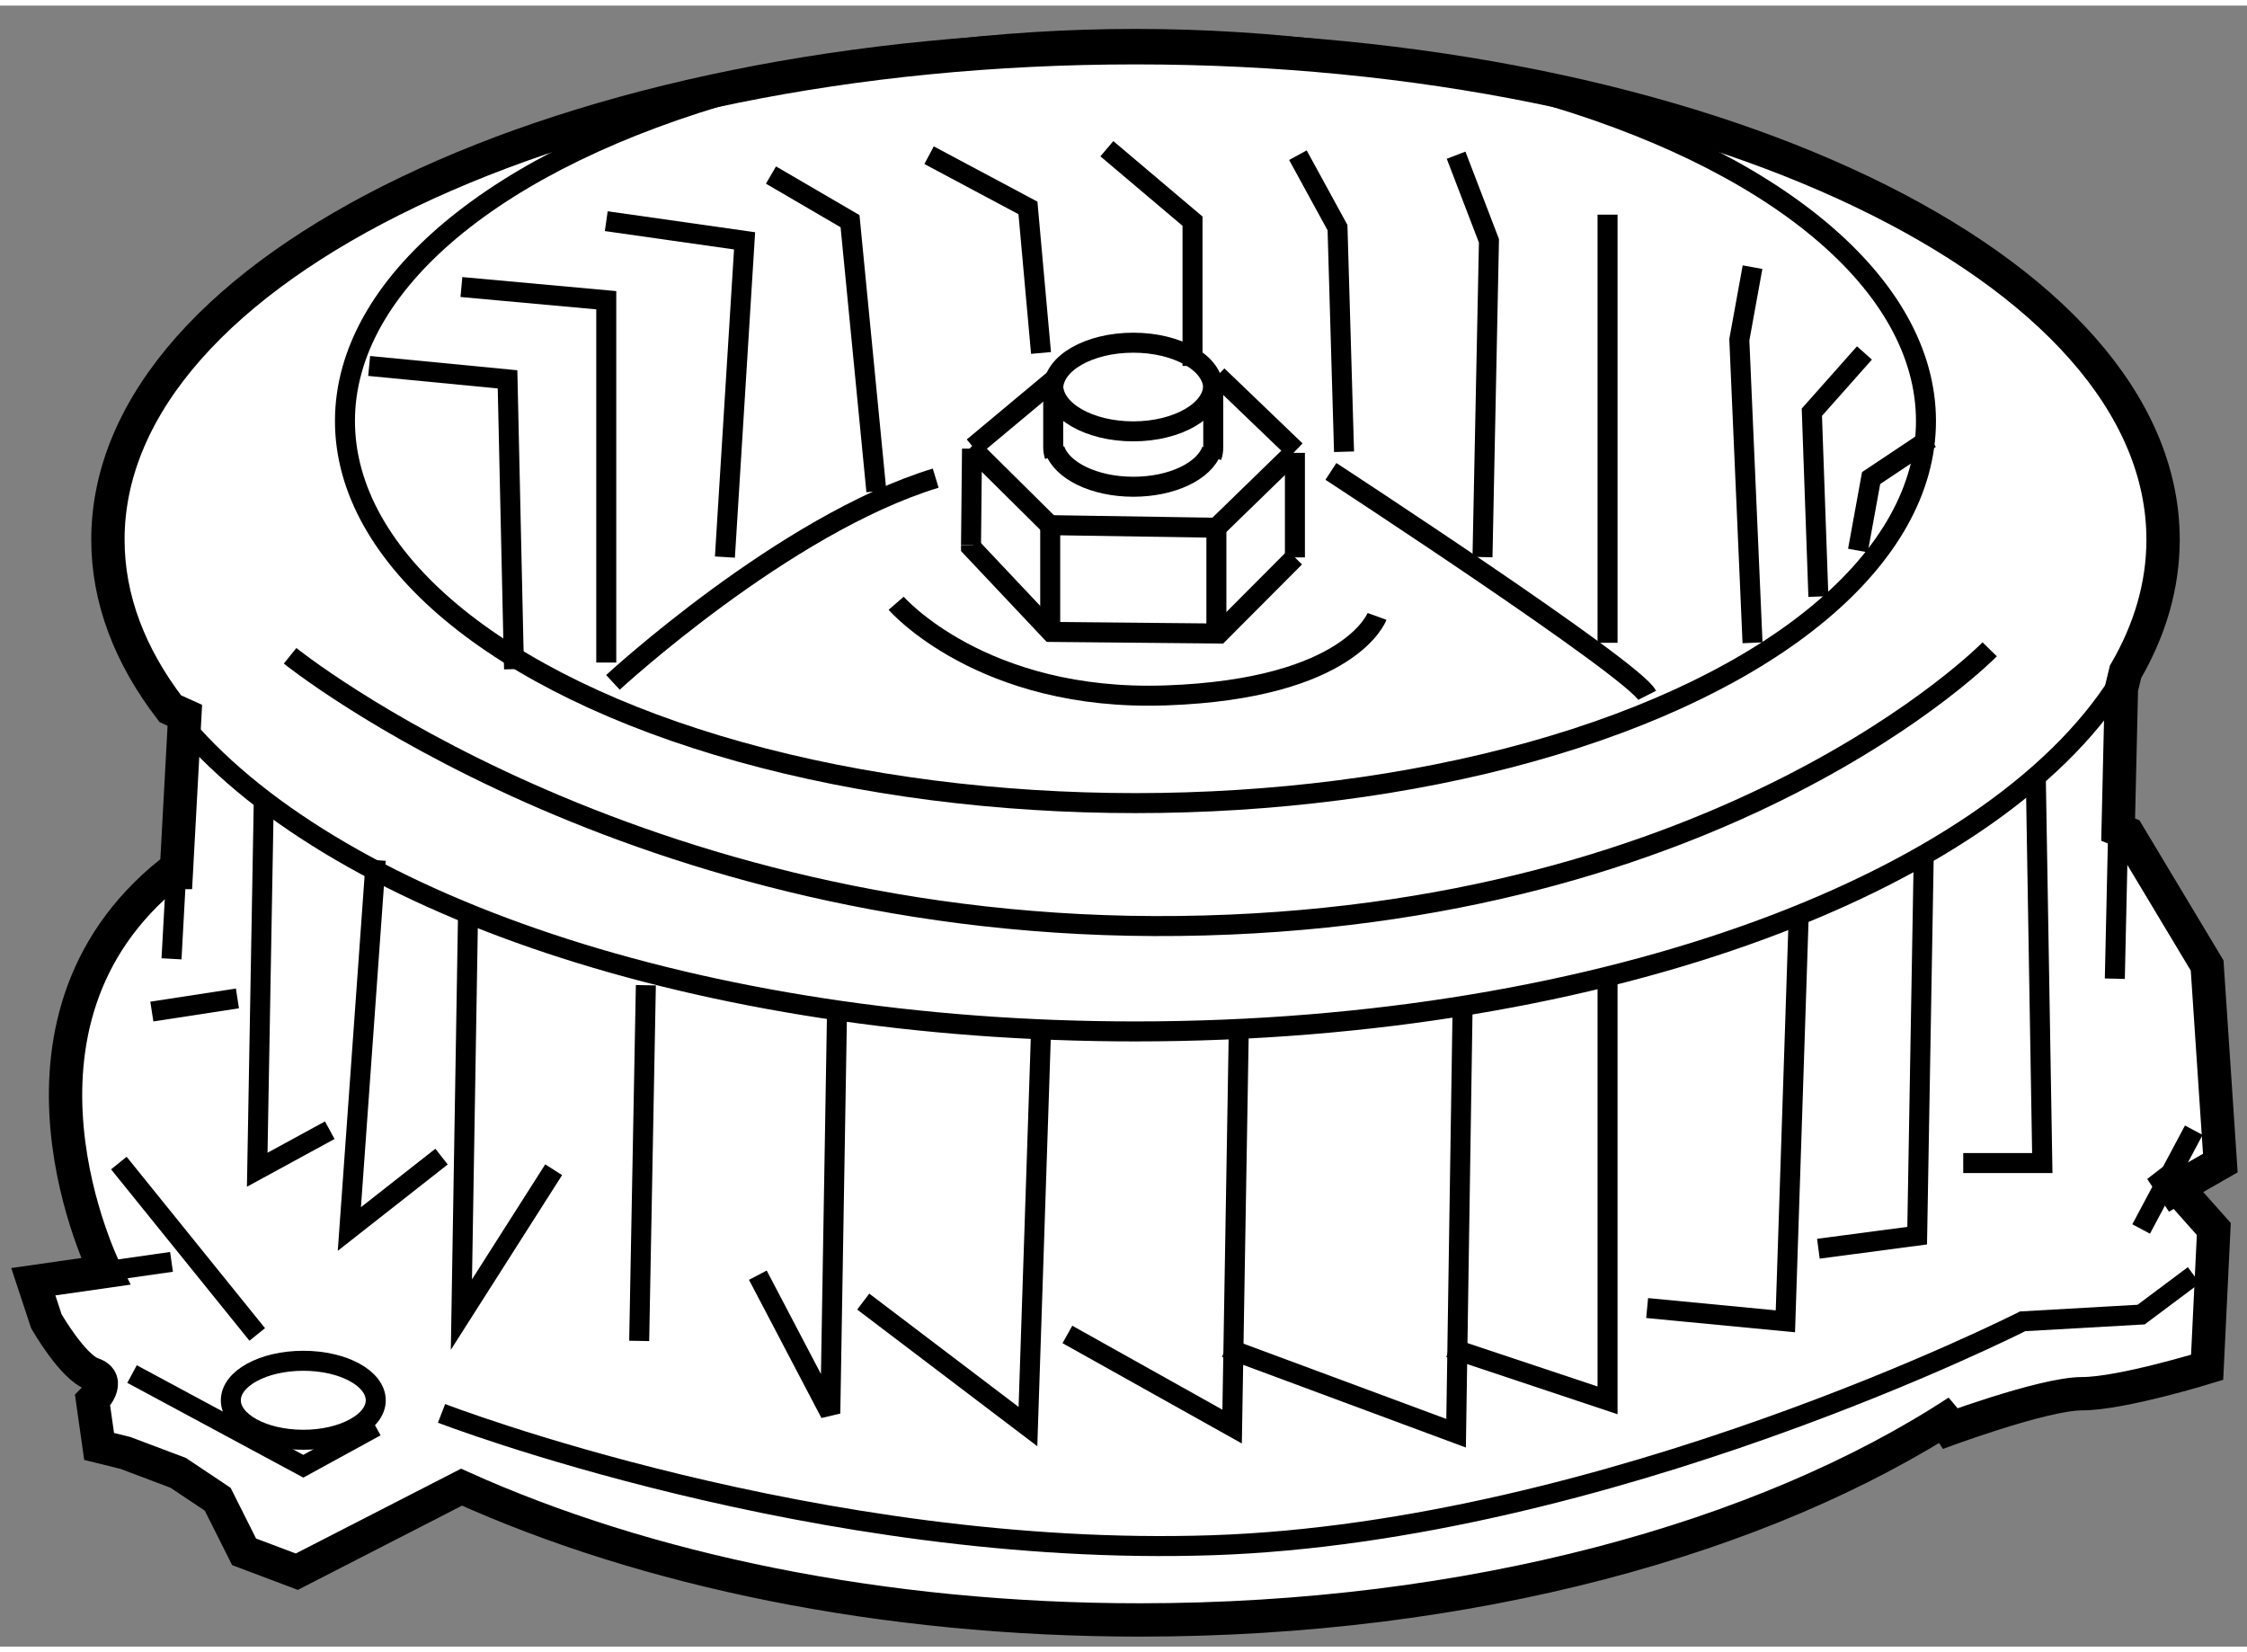 <?xml version="1.0" encoding="utf-8"?>
<!-- Generator: Adobe Illustrator 15.1.0, SVG Export Plug-In . SVG Version: 6.00 Build 0)  -->
<!DOCTYPE svg PUBLIC "-//W3C//DTD SVG 1.1//EN" "http://www.w3.org/Graphics/SVG/1.1/DTD/svg11.dtd">
<svg version="1.1" xmlns="http://www.w3.org/2000/svg" xmlns:xlink="http://www.w3.org/1999/xlink" x="0px" y="0px" width="244.8px"
	 height="180px" viewBox="141.281 126.45 33.709 24.618" enable-background="new 0 0 244.8 180" xml:space="preserve">
	
<rect x="141.281" y="126.45" width="33.709" height="24.618" fill="#808080" stroke="none"/>
	
<g><path fill="#FFFFFF" stroke="#000000" stroke-width="0.5" d="M173.057,138.812l0.049-2.111l0.062-0.257
			c0.367-0.631,0.563-1.296,0.563-1.982c0-4.077-6.901-7.38-15.416-7.38c-8.513,0-15.415,3.303-15.415,7.38
			c0,0.891,0.33,1.745,0.936,2.536l0.218,0.099l-0.128,2.358h-0.09c-2.831,2.272-0.973,5.984-0.973,5.984l0,0l-1.082,0.155
			l0.196,0.594c0,0,0.396,0.69,0.693,0.791c0.296,0.098,0,0.396,0,0.396l0.098,0.69l0.396,0.098l0.79,0.298l0.593,0.396l0.396,0.789
			l0.791,0.298l2.471-1.268c2.755,1.243,6.306,1.992,10.177,1.992c4.941,0,9.355-1.218,12.269-3.127l-0.31,0.327
			c0,0,1.58-0.594,2.174-0.594c0.593,0,1.877-0.396,1.877-0.396l0.1-2.075l-0.791-0.889l0.197,0.296l0.692-0.396l-0.198-2.964
			l-1.187-1.978L173.057,138.812z"></path><path fill="none" stroke="#000000" stroke-width="0.3" d="M173.167,136.443c-1.811,3.111-7.774,5.396-14.853,5.396
			c-6.542,0-12.134-1.953-14.371-4.705"></path><path fill="none" stroke="#000000" stroke-width="0.3" d="M143.943,137.134c-0.037-0.045-0.073-0.091-0.108-0.137"></path><ellipse fill="none" stroke="#000000" stroke-width="0.3" cx="158.315" cy="132.682" rx="11.859" ry="5.732"></ellipse><line fill="none" stroke="#000000" stroke-width="0.3" x1="142.862" y1="145.438" x2="143.854" y2="145.296"></line><line fill="none" stroke="#000000" stroke-width="0.3" x1="143.925" y1="139.454" x2="143.854" y2="140.75"></line><line fill="none" stroke="#000000" stroke-width="0.3" x1="173.057" y1="138.812" x2="173.007" y2="141.048"></line><polyline fill="none" stroke="#000000" stroke-width="0.3" points="171.821,137.984 171.919,143.814 170.733,143.814 		"></polyline><polyline fill="none" stroke="#000000" stroke-width="0.3" points="170.141,139.171 170.042,144.903 168.56,145.099 		"></polyline><polyline fill="none" stroke="#000000" stroke-width="0.3" points="168.263,140.159 168.065,146.188 165.991,145.989 		"></polyline><polyline fill="none" stroke="#000000" stroke-width="0.3" points="165.397,141.048 165.397,147.374 163.026,146.583 		"></polyline><polyline fill="none" stroke="#000000" stroke-width="0.3" points="163.223,141.443 163.125,147.867 159.666,146.583 		"></polyline><polyline fill="none" stroke="#000000" stroke-width="0.3" points="159.863,141.937 159.765,147.767 157.294,146.385 		"></polyline><polyline fill="none" stroke="#000000" stroke-width="0.3" points="156.898,141.839 156.702,147.767 154.231,145.892 		"></polyline><polyline fill="none" stroke="#000000" stroke-width="0.3" points="153.836,141.642 153.737,147.569 152.65,145.496 		"></polyline><line fill="none" stroke="#000000" stroke-width="0.3" x1="150.97" y1="141.146" x2="150.87" y2="146.482"></line><polyline fill="none" stroke="#000000" stroke-width="0.3" points="148.301,140.159 148.203,146.087 149.587,143.914 		"></polyline><polyline fill="none" stroke="#000000" stroke-width="0.3" points="146.918,139.269 146.522,144.803 147.905,143.717 		"></polyline><polyline fill="none" stroke="#000000" stroke-width="0.3" points="145.238,138.38 145.14,143.914 146.228,143.321 		"></polyline><line fill="none" stroke="#000000" stroke-width="0.3" x1="143.559" y1="141.541" x2="144.843" y2="141.344"></line><line fill="none" stroke="#000000" stroke-width="0.3" x1="174.192" y1="143.321" x2="173.402" y2="144.803"></line><polyline fill="none" stroke="#000000" stroke-width="0.3" points="143.262,146.979 145.831,148.362 146.918,147.767 		"></polyline><path fill="none" stroke="#000000" stroke-width="0.3" d="M147.905,147.569c0,0,5.634,2.175,11.563,1.978
			c5.93-0.198,12.156-3.359,12.156-3.359l1.778-0.101l0.79-0.591"></path><path fill="none" stroke="#000000" stroke-width="0.3" d="M145.633,136.204c0,0,5.139,4.153,13.341,4.053
			c8.202-0.098,12.156-4.15,12.156-4.15"></path><line fill="none" stroke="#000000" stroke-width="0.3" x1="145.14" y1="146.385" x2="143.064" y2="143.814"></line><path fill="none" stroke="#000000" stroke-width="0.3" d="M146.918,147.374c0,0.324-0.487,0.591-1.087,0.591
			s-1.087-0.267-1.087-0.591c0-0.33,0.487-0.594,1.087-0.594S146.918,147.044,146.918,147.374z"></path><path fill="none" stroke="#000000" stroke-width="0.3" d="M150.476,136.603c0,0,2.569-2.373,4.842-3.064"></path><path fill="none" stroke="#000000" stroke-width="0.3" d="M161.247,133.438c0,0,4.545,2.966,4.744,3.359"></path><polyline fill="none" stroke="#000000" stroke-width="0.3" points="148.993,136.404 148.983,136.007 148.895,132.057 
			146.819,131.856 		"></polyline><polyline fill="none" stroke="#000000" stroke-width="0.3" points="148.203,130.672 150.376,130.87 150.376,136.305 		"></polyline><polyline fill="none" stroke="#000000" stroke-width="0.3" points="150.376,129.684 152.451,129.979 152.156,134.723 		"></polyline><polyline fill="none" stroke="#000000" stroke-width="0.3" points="152.847,128.992 154.033,129.684 154.428,133.736 		"></polyline><polyline fill="none" stroke="#000000" stroke-width="0.3" points="155.219,128.694 156.702,129.485 156.898,131.661 		"></polyline><polyline fill="none" stroke="#000000" stroke-width="0.3" points="157.886,128.597 159.171,129.684 159.171,131.856 		"></polyline><polyline fill="none" stroke="#000000" stroke-width="0.3" points="160.752,128.694 161.346,129.781 161.444,133.143 		"></polyline><polyline fill="none" stroke="#000000" stroke-width="0.3" points="163.125,128.694 163.618,129.979 163.521,134.723 		"></polyline><line fill="none" stroke="#000000" stroke-width="0.3" x1="165.397" y1="129.586" x2="165.397" y2="136.009"></line><polyline fill="none" stroke="#000000" stroke-width="0.3" points="167.572,130.374 167.374,131.463 167.572,136.009 		"></polyline><polyline fill="none" stroke="#000000" stroke-width="0.3" points="169.251,131.661 168.462,132.55 168.56,135.315 		"></polyline><polyline fill="none" stroke="#000000" stroke-width="0.3" points="170.239,132.945 169.351,133.538 169.153,134.625 		"></polyline><path fill="none" stroke="#000000" stroke-width="0.3" d="M154.725,135.416c0,0,1.285,1.481,4.052,1.382
			c2.768-0.098,3.162-1.185,3.162-1.185"></path><line fill="none" stroke="#000000" stroke-width="0.3" x1="159.545" y1="132" x2="160.718" y2="133.126"></line><line fill="none" stroke="#000000" stroke-width="0.3" x1="155.88" y1="133.074" x2="157.116" y2="132.042"></line><polyline fill="none" stroke="#000000" stroke-width="0.3" points="160.684,133.16 159.529,134.283 157.029,134.244 
			155.848,133.074 		"></polyline><line fill="none" stroke="#000000" stroke-width="0.3" x1="160.707" y1="134.728" x2="160.707" y2="133.16"></line><polyline fill="none" stroke="#000000" stroke-width="0.3" points="155.848,134.544 155.848,134.573 157.048,135.846 
			159.569,135.87 160.707,134.728 		"></polyline><line fill="none" stroke="#000000" stroke-width="0.3" x1="155.863" y1="133.097" x2="155.848" y2="134.544"></line><line fill="none" stroke="#000000" stroke-width="0.3" x1="159.529" y1="135.838" x2="159.529" y2="134.283"></line><line fill="none" stroke="#000000" stroke-width="0.3" x1="157.036" y1="135.807" x2="157.036" y2="134.251"></line><path fill="none" stroke="#000000" stroke-width="0.3" d="M157.081,132.146c0,0.381,0.537,0.691,1.201,0.691
			c0.663,0,1.2-0.311,1.2-0.691"></path><path fill="none" stroke="#000000" stroke-width="0.3" d="M159.458,133.219c0.016-0.047,0.024-0.093,0.024-0.14v-0.884
			c0-0.381-0.537-0.688-1.2-0.688c-0.664,0-1.201,0.308-1.201,0.688v0.884c0,0.044,0.008,0.086,0.021,0.127"></path><path fill="none" stroke="#000000" stroke-width="0.3" d="M157.103,133.106c0.104,0.319,0.592,0.562,1.18,0.562
			c0.58,0,1.063-0.234,1.176-0.55"></path></g>


</svg>